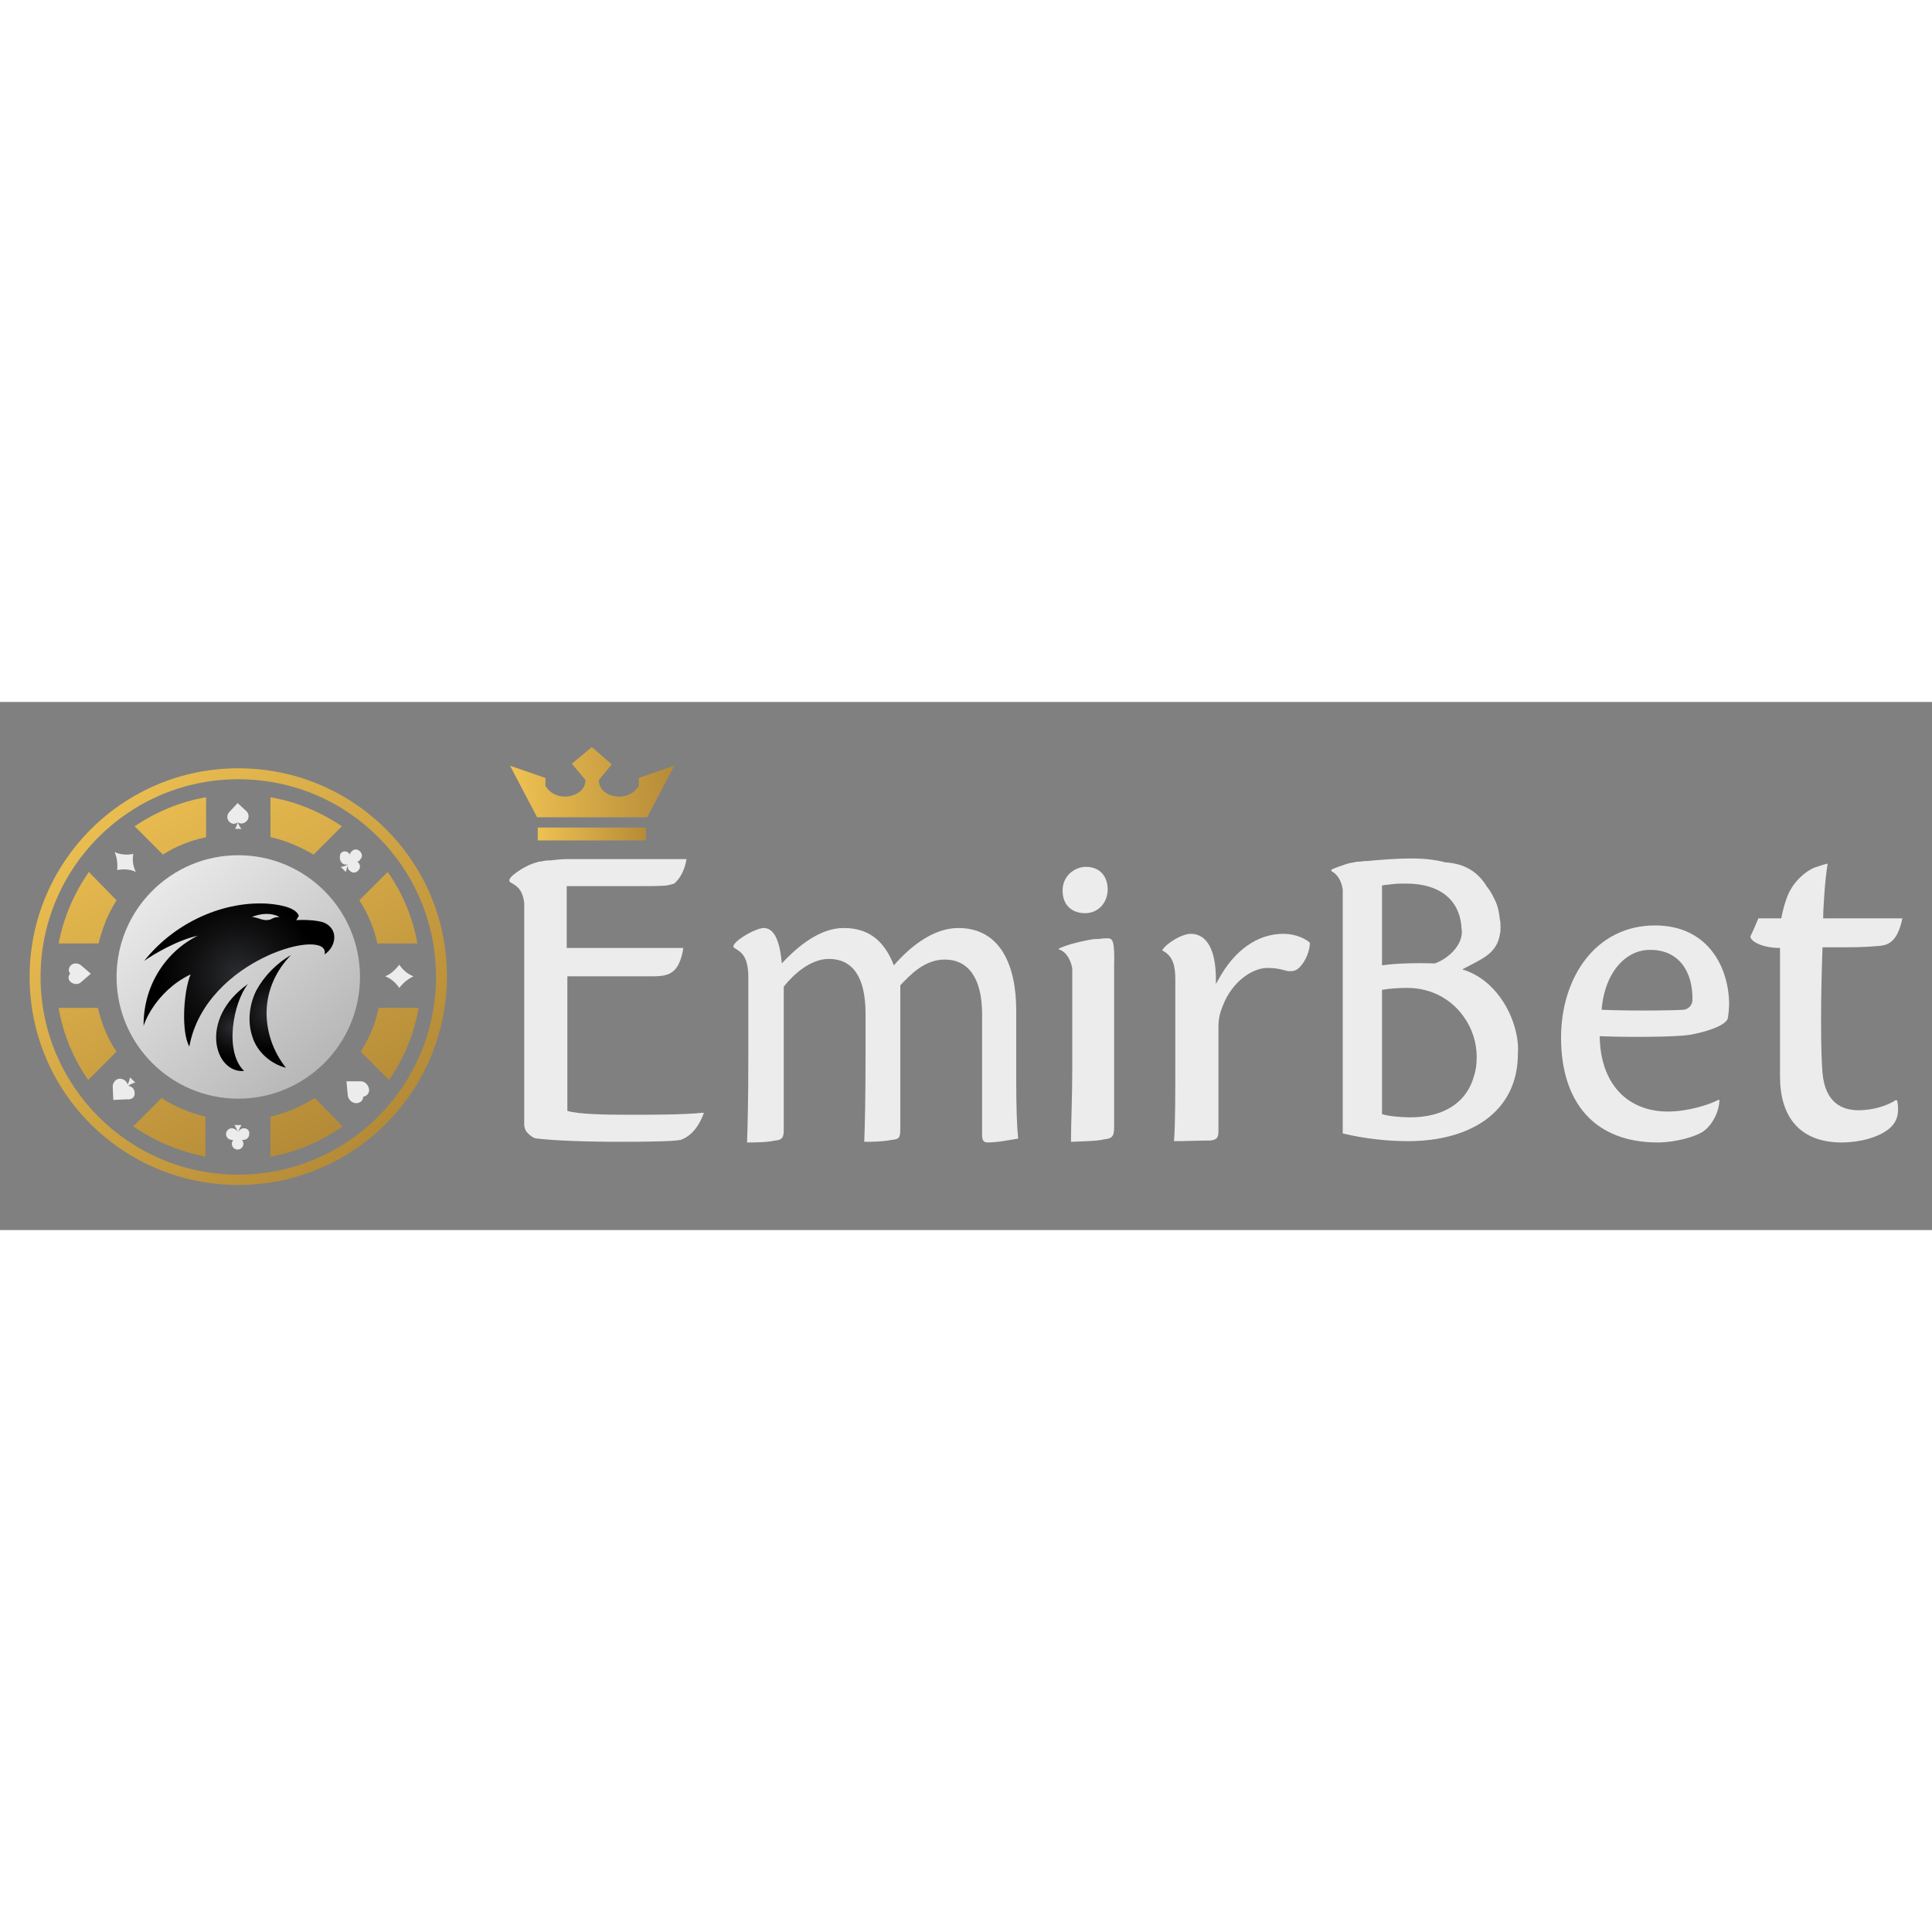 <?xml version="1.0" encoding="utf-8"?>
<!-- Generator: Adobe Illustrator 27.3.1, SVG Export Plug-In . SVG Version: 6.00 Build 0)  -->
<svg xmlns="http://www.w3.org/2000/svg" xmlns:xlink="http://www.w3.org/1999/xlink" version="1.1" id="Layer_1" x="0px" y="0px" viewBox="0 0 300 82" style="enable-background:new 0 0 300 82;" xml:space="preserve" width="300" height="300">
<rect x="0" y="0" width="300" height="82" fill="#808080" stroke="none"/>
<style type="text/css">
	.st0{fill:url(#SVGID_1_);}
	.st1{fill:url(#SVGID_00000077286369716555047860000004903720740149003173_);}
	.st2{fill:url(#SVGID_00000027576071436685262090000016105637818290085011_);}
	.st3{fill:#ECECEC;}
	.st4{fill:url(#XMLID_00000117662487923565395920000015431349682797749430_);}
	.st5{fill:url(#XMLID_00000147183782605242978700000001322949712192447141_);}
	.st6{fill:url(#XMLID_00000018931134575416498240000013041043679025330834_);}
	.st7{fill:url(#SVGID_00000055665208458221631270000011456948735555578776_);}
	.st8{fill:url(#SVGID_00000181073567855481793740000008025205043411207051_);}
</style>
<g>
	<g>
		<linearGradient id="SVGID_1_" gradientUnits="userSpaceOnUse" x1="11.402" y1="15.286" x2="61.442" y2="68.85">
			<stop offset="1.482579e-02" style="stop-color:#EDC052"/>
			<stop offset="1" style="stop-color:#B28836"/>
		</linearGradient>
		<path class="st0" d="M37,10.3c-17.9,0-32.4,14.5-32.4,32.4S19.1,75,37,75s32.4-14.5,32.4-32.4S54.9,10.3,37,10.3z M37,73.4    C20,73.4,6.3,59.6,6.3,42.7S20,12,37,12s30.7,13.7,30.7,30.7S53.9,73.4,37,73.4z"/>
		
			<linearGradient id="SVGID_00000169524508616263292460000000613724411224608897_" gradientUnits="userSpaceOnUse" x1="22.222" y1="26.171" x2="54.172" y2="61.88">
			<stop offset="1.482579e-02" style="stop-color:#ECECEC"/>
			<stop offset="1" style="stop-color:#AEAEAF"/>
		</linearGradient>
		<circle style="fill:url(#SVGID_00000169524508616263292460000000613724411224608897_);" cx="37" cy="42.7" r="18.9"/>
		<g>
			
				<linearGradient id="SVGID_00000117661274583501134540000007365805488585327747_" gradientUnits="userSpaceOnUse" x1="20.209" y1="10.546" x2="51.376" y2="70.218">
				<stop offset="1.482579e-02" style="stop-color:#EDC052"/>
				<stop offset="1" style="stop-color:#B28836"/>
			</linearGradient>
			<path style="fill:url(#SVGID_00000117661274583501134540000007365805488585327747_);" d="M20.9,19.3l4.4,4.4     c2-1.3,4.3-2.2,6.7-2.7v-6.2C27.9,15.5,24.2,17.1,20.9,19.3z M42,14.8v6.2c2.4,0.5,4.6,1.5,6.7,2.7l4.4-4.4     C49.8,17.1,46.1,15.5,42,14.8z M58.8,47.5c-0.5,2.5-1.5,4.8-2.8,6.8l4.4,4.4c2.3-3.3,3.9-7.1,4.6-11.2H58.8z M60.2,26.4l-4.4,4.4     c1.3,2,2.3,4.3,2.8,6.7h6.2C64.1,33.4,62.5,29.7,60.2,26.4z M13.8,26.4c-2.3,3.3-3.9,7-4.7,11.1h6.2c0.6-2.4,1.5-4.7,2.8-6.7     L13.8,26.4z M15.2,47.5H9.1c0.7,4.1,2.3,7.9,4.6,11.2l4.4-4.4C16.7,52.3,15.8,50,15.2,47.5z M25.1,61.5l-4.4,4.4     c3.3,2.3,7.1,3.9,11.2,4.7v-6.2C29.5,63.8,27.2,62.9,25.1,61.5z M48.9,61.5c-2.1,1.3-4.4,2.3-6.9,2.9v6.2     c4.1-0.7,7.9-2.4,11.2-4.7L48.9,61.5z"/>
		</g>
		<path id="XMLID_00000049944363034248983510000012548719272538550673_" class="st3" d="M36.9,18.7c-0.1,0.4-0.2,0.7-0.4,1h0.5h0.5    C37.2,19.4,37.1,19.1,36.9,18.7c0.5,0.3,1,0.2,1.4-0.2c0.4-0.4,0.4-1.1,0-1.5l-1.4-1.3l-1.3,1.4c-0.4,0.4-0.4,1.1,0,1.5    C36,19,36.5,19,36.9,18.7z"/>
		<path id="XMLID_00000106145683934168142180000001702019520429607333_" class="st3" d="M18.2,26.1c1.1-0.2,2.1-0.1,2.9,0.3    c-0.4-0.8-0.6-1.7-0.4-2.8c-1.1,0.2-2.1,0.1-2.9-0.3C18.1,24,18.3,24.9,18.2,26.1z"/>
		<path id="XMLID_00000009547712722802710150000002248007302847773363_" class="st3" d="M11,43.5c0.5,0.4,1.2,0.4,1.6,0l1.5-1.3    l-1.5-1.3c-0.5-0.4-1.2-0.4-1.6,0c-0.4,0.4-0.4,0.9-0.1,1.3C10.5,42.6,10.6,43.2,11,43.5z"/>
		<path id="XMLID_00000092458768916062647190000012320275817019973000_" class="st3" d="M59.8,42.6c0.8,0.3,1.6,0.9,2.2,1.8    c0.7-0.9,1.4-1.4,2.2-1.8c-0.8-0.3-1.6-0.9-2.2-1.8C61.3,41.7,60.6,42.3,59.8,42.6z"/>
		<path id="XMLID_00000013899414649138461080000012123073378028349315_" class="st3" d="M56,58.9l-2.2,0l0.2,2.2    c0.1,0.7,0.7,1.2,1.3,1.2c0.6,0,1.1-0.4,1.1-1c0.6-0.1,1-0.6,0.9-1.2C57.2,59.5,56.7,58.9,56,58.9z"/>
		<path id="XMLID_00000059993422381594817040000001478777598003810968_" class="st3" d="M20.9,60.7c0-0.6-0.4-1-1-1.1    c0.3-0.2,0.7-0.4,1.1-0.5l-0.4-0.4l-0.4-0.4c-0.1,0.4-0.2,0.8-0.4,1.1c-0.1-0.5-0.6-0.9-1.2-0.9c-0.6,0-1.1,0.6-1.1,1.2l0.1,2.1    l2.1-0.1C20.5,61.8,21,61.3,20.9,60.7z"/>
		<path id="XMLID_00000021832809844098010550000004040221471572500622_" class="st3" d="M37.9,66.2c-0.4,0-0.7,0.2-0.9,0.6    c0.1-0.4,0.3-0.8,0.5-1.1H37h-0.6c0.2,0.3,0.4,0.7,0.5,1.1c-0.1-0.3-0.5-0.6-0.9-0.6c-0.5,0-0.9,0.4-0.9,0.9    c0,0.5,0.4,0.9,0.9,0.9c0.1,0,0.1,0,0.2,0c-0.1,0.2-0.2,0.4-0.2,0.6c0,0.5,0.4,0.9,0.9,0.9h0c0.5,0,0.9-0.4,0.9-0.9    c0-0.2-0.1-0.4-0.2-0.6c0.1,0,0.1,0,0.2,0c0.5,0,0.9-0.4,0.9-0.9C38.8,66.6,38.4,66.2,37.9,66.2z"/>
		<path id="XMLID_00000168105216115938192730000018439538824829287097_" class="st3" d="M53.1,25c0.3,0.3,0.7,0.3,1,0.2    c-0.4,0.2-0.7,0.4-1.2,0.4l0.4,0.4l0.4,0.4c0.1-0.4,0.2-0.8,0.4-1.2c-0.2,0.3-0.1,0.8,0.2,1c0.4,0.4,0.9,0.4,1.3,0    c0.4-0.4,0.4-0.9,0-1.3c0,0-0.1-0.1-0.2-0.1c0.2,0,0.4-0.1,0.5-0.3c0.4-0.4,0.4-0.9,0-1.3l0,0c-0.4-0.4-0.9-0.4-1.3,0    c-0.2,0.2-0.2,0.3-0.3,0.5c0-0.1-0.1-0.1-0.1-0.2c-0.4-0.4-0.9-0.4-1.3,0C52.7,24,52.7,24.6,53.1,25z"/>
		<g id="XMLID_00000178168432341802900060000005822895888578748839_">
			
				<radialGradient id="XMLID_00000053506911002601845700000013102174016174646188_" cx="-8355.611" cy="48.083" r="6.596" gradientTransform="matrix(-1 0 0 1 -8313.595 0)" gradientUnits="userSpaceOnUse">
				<stop offset="0" style="stop-color:#2B2C30"/>
				<stop offset="0.545" style="stop-color:#101011"/>
				<stop offset="0.938" style="stop-color:#000000"/>
			</radialGradient>
			
				<path id="XMLID_00000059990031650655086860000010810575982347603598_" style="fill:url(#XMLID_00000053506911002601845700000013102174016174646188_);" d="     M45.2,39.3c-2.3,2.3-3.7,5.4-3.8,8.6c-0.1,3.2,1,6.4,3,8.9c-2.4-0.6-4.5-2.5-5.2-4.8c-0.8-2.3-0.5-5,0.6-7.2     C41,42.6,42.9,40.6,45.2,39.3z"/>
			
				<radialGradient id="XMLID_00000081647486232462678450000010755444087456297356_" cx="-8349.622" cy="50.537" r="5.098" gradientTransform="matrix(-1 0 0 1 -8313.595 0)" gradientUnits="userSpaceOnUse">
				<stop offset="0" style="stop-color:#2B2C30"/>
				<stop offset="0.545" style="stop-color:#101011"/>
				<stop offset="0.938" style="stop-color:#000000"/>
			</radialGradient>
			
				<path id="XMLID_00000146462025212903067670000008410073046114588309_" style="fill:url(#XMLID_00000081647486232462678450000010755444087456297356_);" d="     M37.9,57.3c-3.1-3-1.7-10.6,0.6-13.5C30.8,49.2,33.3,57.7,37.9,57.3z"/>
			<g id="XMLID_00000061446576406491161100000011761371093579692190_">
				
					<radialGradient id="XMLID_00000091701623008676421220000015642766726355864996_" cx="-8350.585" cy="42.315" r="13.103" gradientTransform="matrix(-1 0 0 1 -8313.595 0)" gradientUnits="userSpaceOnUse">
					<stop offset="0" style="stop-color:#2B2C30"/>
					<stop offset="0.545" style="stop-color:#101011"/>
					<stop offset="0.938" style="stop-color:#000000"/>
				</radialGradient>
				
					<path id="XMLID_00000002367308925337294990000014143850415538136712_" style="fill:url(#XMLID_00000091701623008676421220000015642766726355864996_);" d="      M29.6,42.3c-1.1,2.6-1.5,8.9-0.2,11.2c2.5-13.7,22-18.7,21-14.3c1.7-1.1,2.3-3.8,0-4.9c-1.2-0.5-3.9-0.5-4.4-0.4l0.4-0.7      c-0.5-1.4-3.4-1.8-5.2-1.9c-7.1-0.3-14.4,3.3-18.8,8.9c1.4-1,5.1-3.2,8.3-3.9c-5,2.5-8.5,7.8-8.4,14.1      C22.2,50.3,24,45,29.6,42.3z M39.1,33.4c1.4-0.6,3.1-0.7,4.3,0c-1,0-1.1,0.3-1.5,0.4C40.8,34.1,40.1,33.4,39.1,33.4z"/>
			</g>
		</g>
	</g>
	<g>
		<path class="st3" d="M121.7,66.5c0,1.2-0.3,1.5-1.3,1.6c-1.5,0.3-2.9,0.3-4.4,0.3c0.1-2.6,0.2-6.9,0.2-13.5V42.4    c-0.1-3.4-1.5-3.7-2.3-4.3v-0.3c0.6-1.1,3.6-2.7,4.7-2.7c2,0,2.6,3.1,2.8,5.5c2.6-2.8,6-5.5,9.6-5.5c4.1,0,6.4,2.2,7.8,5.8    c2.6-3,6.2-5.8,10-5.8c6.6,0,9,5.9,9,12.8v10.8c0,4.2,0.1,7.2,0.3,9.1c-1.3,0.2-3.1,0.6-4.8,0.6c-0.6,0-0.8-0.4-0.8-1.2V48.5    c0-5.7-2.2-8.5-5.8-8.5c-3.1,0-5.3,2.3-6.9,4v22.1c0,1.5-0.1,1.8-1.3,1.9c-1.7,0.3-3,0.3-4.3,0.3c0.1-2.6,0.2-6.9,0.2-13.5v-6.4    c0-5.7-2-8.5-5.7-8.5c-2.8,0-5.4,2.3-7,4.3V66.5z"/>
		<path class="st3" d="M172,29.1c0,2-1.4,3.7-3.5,3.7c-2,0-3.5-1.2-3.5-3.5c0-2.5,2.1-3.7,3.6-3.7C170.8,25.6,172,27.1,172,29.1z"/>
		<path class="st3" d="M182.3,68.2c0.2-2.6,0.2-6.8,0.2-13v-12c0-1.9-0.2-3.7-2-4.6v-0.1c0.6-1,3-2.5,4.4-2.5c2.5,0,3.9,2.5,3.9,7    v0.8l0.4-0.7c2.5-4.6,6.1-7.1,10.1-7.1c1.9,0,3.5,0.8,4.1,1.4c0,1.1-0.6,2.8-1.6,3.8c-0.4,0.4-0.8,0.6-1.4,0.6    c-0.2,0-0.5,0-0.8-0.1c-1-0.3-1.9-0.4-2.8-0.4c-2,0-4.9,1.6-6.6,5.1c-0.6,1.4-1,2.4-1,4v16.2c0,1-0.2,1.4-1.3,1.5    C186.1,68.1,184.3,68.2,182.3,68.2z"/>
		<path class="st3" d="M267,61.8c-0.1,2.3-1.5,4.3-2.7,5c-1.1,0.7-4.1,1.6-6.9,1.6c-9.7,0-15-6.1-15-16.3c0-9.2,5.3-17.4,14.6-17.4    c8,0,11.4,6.2,11.5,12.1c0,0.7-0.1,1.7-0.2,2.3c-0.3,1.2-3.6,2.2-6,2.6c-1.9,0.3-8.8,0.4-13.9,0.2c0.1,7.5,4.4,11.7,10.6,11.7    c3.1,0,6.5-1.1,7.8-1.8L267,61.8z M248.7,47.8c5,0.2,11.3,0.1,12.6,0c0.8,0,1.5-0.7,1.5-1.5c0.1-4.4-2.1-7.8-6.5-7.8    C252.7,38.4,249.2,41.7,248.7,47.8z"/>
		<path class="st3" d="M294.4,61.8c-1.3,0.9-3.6,1.6-5.8,1.6c-2.6,0-5.2-1.2-5.6-5.8c-0.3-3.2-0.3-11.6,0-19.5c5.6,0,6,0,8.6-0.2    c1.4-0.1,3-0.4,3.8-4.3h-12.3c0-1.6,0.3-6.2,0.7-8.5c-0.6,0.1-1.9,0.6-2,0.6c-0.5,0.2-1,0.5-1.4,0.8c-1.2,0.9-2.1,2-2.7,3.3    c-0.8,1.9-1.1,3.8-1.1,3.8l-3.5,0c-0.1,0-0.1,0-0.1,0.1c-0.8,1.9-0.9,2.1-1.2,2.7c0,0.8,1.9,1.8,4.6,1.8v20    c0,5.9,2.8,10.2,9.6,10.2c2.8,0,5.7-0.8,7.3-2.1c1.5-1.2,1.6-2.8,1.3-4.4L294.4,61.8z"/>
		<path class="st3" d="M109,63.8c-3,0.3-8,0.3-11.5,0.3c-3.7,0-7.8-0.1-9.4-0.6V42.6h12h1.3c2,0,3.4-0.3,4.2-2.4    c0.2-0.5,0.4-1.2,0.5-2h-0.5h-5.6h-12v-5.5v-3.9v-0.2h0.2h10.4c2.3,0,3.8,0,4.9-0.1c0.5-0.1,0.9-0.2,1.2-0.3    c0.9-0.8,1.6-2,1.9-3.8H89c-0.3,0-0.6,0-0.9,0c-0.9,0-1.7,0.1-2.6,0.2c-0.1,0-0.1,0-0.2,0c-0.5,0-1,0.1-1.5,0.2    c-0.1,0-0.3,0-0.4,0.1c-1,0.2-2.5,1-3.5,1.8c-0.4,0.3-0.7,0.6-0.8,0.9v0.3c0.7,0.5,2,0.8,2.3,3.3c0,1,0,2,0,3.1v19.1V58v7.6    c0,0.5,0.2,1,0.5,1.3c0.2,0.2,0.4,0.4,0.7,0.6c0.3,0.2,0.6,0.3,0.9,0.3c2.5,0.3,7.3,0.5,12.8,0.5c5.4,0,8.4-0.1,9.4-0.3    c1.7-0.6,2.9-2.2,3.6-4.2L109,63.8z"/>
		<path class="st3" d="M172,36.7c-0.3,0-0.8,0-1.3,0.1c-0.1,0-0.1,0-0.2,0c-0.6,0-1.2,0.1-1.7,0.2c-1,0.2-1.8,0.4-2.5,0.6    c-1,0.3-1.7,0.6-1.9,0.7c0,0,0,0.1,0,0.1c1.5,0.5,2,2.3,2.1,3c0,0.2,0,0.3,0,0.3l0,0c0,1,0,2.2,0,3.6v11.9c0,4.2-0.2,8.3-0.2,11.1    c2.2-0.1,4.1-0.1,5.2-0.4c1.2-0.1,1.5-0.5,1.5-1.8V41.1C173.1,37.1,172.8,36.7,172,36.7z"/>
		<path class="st3" d="M232.9,45.8c-1.4-1.9-3.2-3.4-5.6-4.2c-0.1,0-0.1,0-0.2-0.1c0.1,0,0.1-0.1,0.2-0.1c2.8-1.5,5.1-2.3,5.6-5.3    c0.1-0.4,0.1-0.8,0.1-1.2c0-0.3,0-0.7-0.1-1.1c-0.1-1-0.3-2.2-0.9-3.3c-0.3-0.6-0.6-1.2-1.1-1.8c-1.4-2.3-3.4-3.6-6.5-3.8    c-1.5-0.4-3.2-0.6-5.3-0.6c-2.2,0-4.7,0.2-6.8,0.4c-0.1,0-0.1,0-0.2,0c-0.4,0-0.7,0.1-1.1,0.1h0c-0.2,0-0.4,0-0.7,0.1    c-0.8,0.1-1.4,0.3-1.9,0.5c-0.7,0.2-1.3,0.5-1.6,0.6c-0.1,0.1-0.1,0.2,0,0.3c0.1,0.1,0.2,0.1,0.3,0.2c1,0.7,1.3,2,1.4,2.6    c0,1.5,0,3,0,5.1v23.8v9c3.3,0.8,6.9,1.2,10.1,1.2c9.7,0,17.1-4.5,17.1-13.6C235.9,52,234.9,48.5,232.9,45.8z M214.6,28.5    c0.3-0.1,0.9-0.1,1.5-0.2c0.8-0.1,1.6-0.1,2.2-0.1c5.5,0,8.2,2.7,8.6,6.4c0,0.4,0.1,0.8,0.1,1.1c0,2.2-2.2,4.2-4.2,4.9    c-3.2-0.1-6.2,0-8.2,0.3v-7.3v-4V28.5z M219,64.5c-1.6,0-3.5-0.2-4.4-0.5V44.7c1.1-0.2,2.7-0.3,3.9-0.3c3.9,0,7,1.9,8.8,4.5    c1.3,1.8,2,4,2,6.2c0,1.1-0.1,2-0.4,2.9C227.7,62.5,223.8,64.5,219,64.5z"/>
		<g>
			
				<linearGradient id="SVGID_00000172402585725140623180000000189809819869438600_" gradientUnits="userSpaceOnUse" x1="79.878" y1="13.001" x2="105.963" y2="12.131">
				<stop offset="1.482579e-02" style="stop-color:#EDC052"/>
				<stop offset="1" style="stop-color:#B28836"/>
			</linearGradient>
			<path style="fill:url(#SVGID_00000172402585725140623180000000189809819869438600_);" d="M83.4,17.9l-4.2-8l5.5,1.9v1.3l0.1,0.1     c0.6,0.9,1.7,1.5,2.9,1.5c1.5,0,3.2-0.9,3.2-2.5v-0.1l-2.1-2.5L91.9,7l3.1,2.7L93,12.1v0.1c0,1.6,1.6,2.5,3.2,2.5     c1.2,0,2.3-0.6,2.9-1.5l0.1-0.1v-1.3l5.5-1.9l-4.2,8H83.4z"/>
			
				<linearGradient id="SVGID_00000083072357416149120410000013036383651264041899_" gradientUnits="userSpaceOnUse" x1="83.804" y1="20.77" x2="101.173" y2="20.191">
				<stop offset="1.482579e-02" style="stop-color:#EDC052"/>
				<stop offset="1" style="stop-color:#B28836"/>
			</linearGradient>
			
				<rect x="83.5" y="19.5" style="fill:url(#SVGID_00000083072357416149120410000013036383651264041899_);" width="16.8" height="2"/>
		</g>
	</g>
</g>
</svg>
